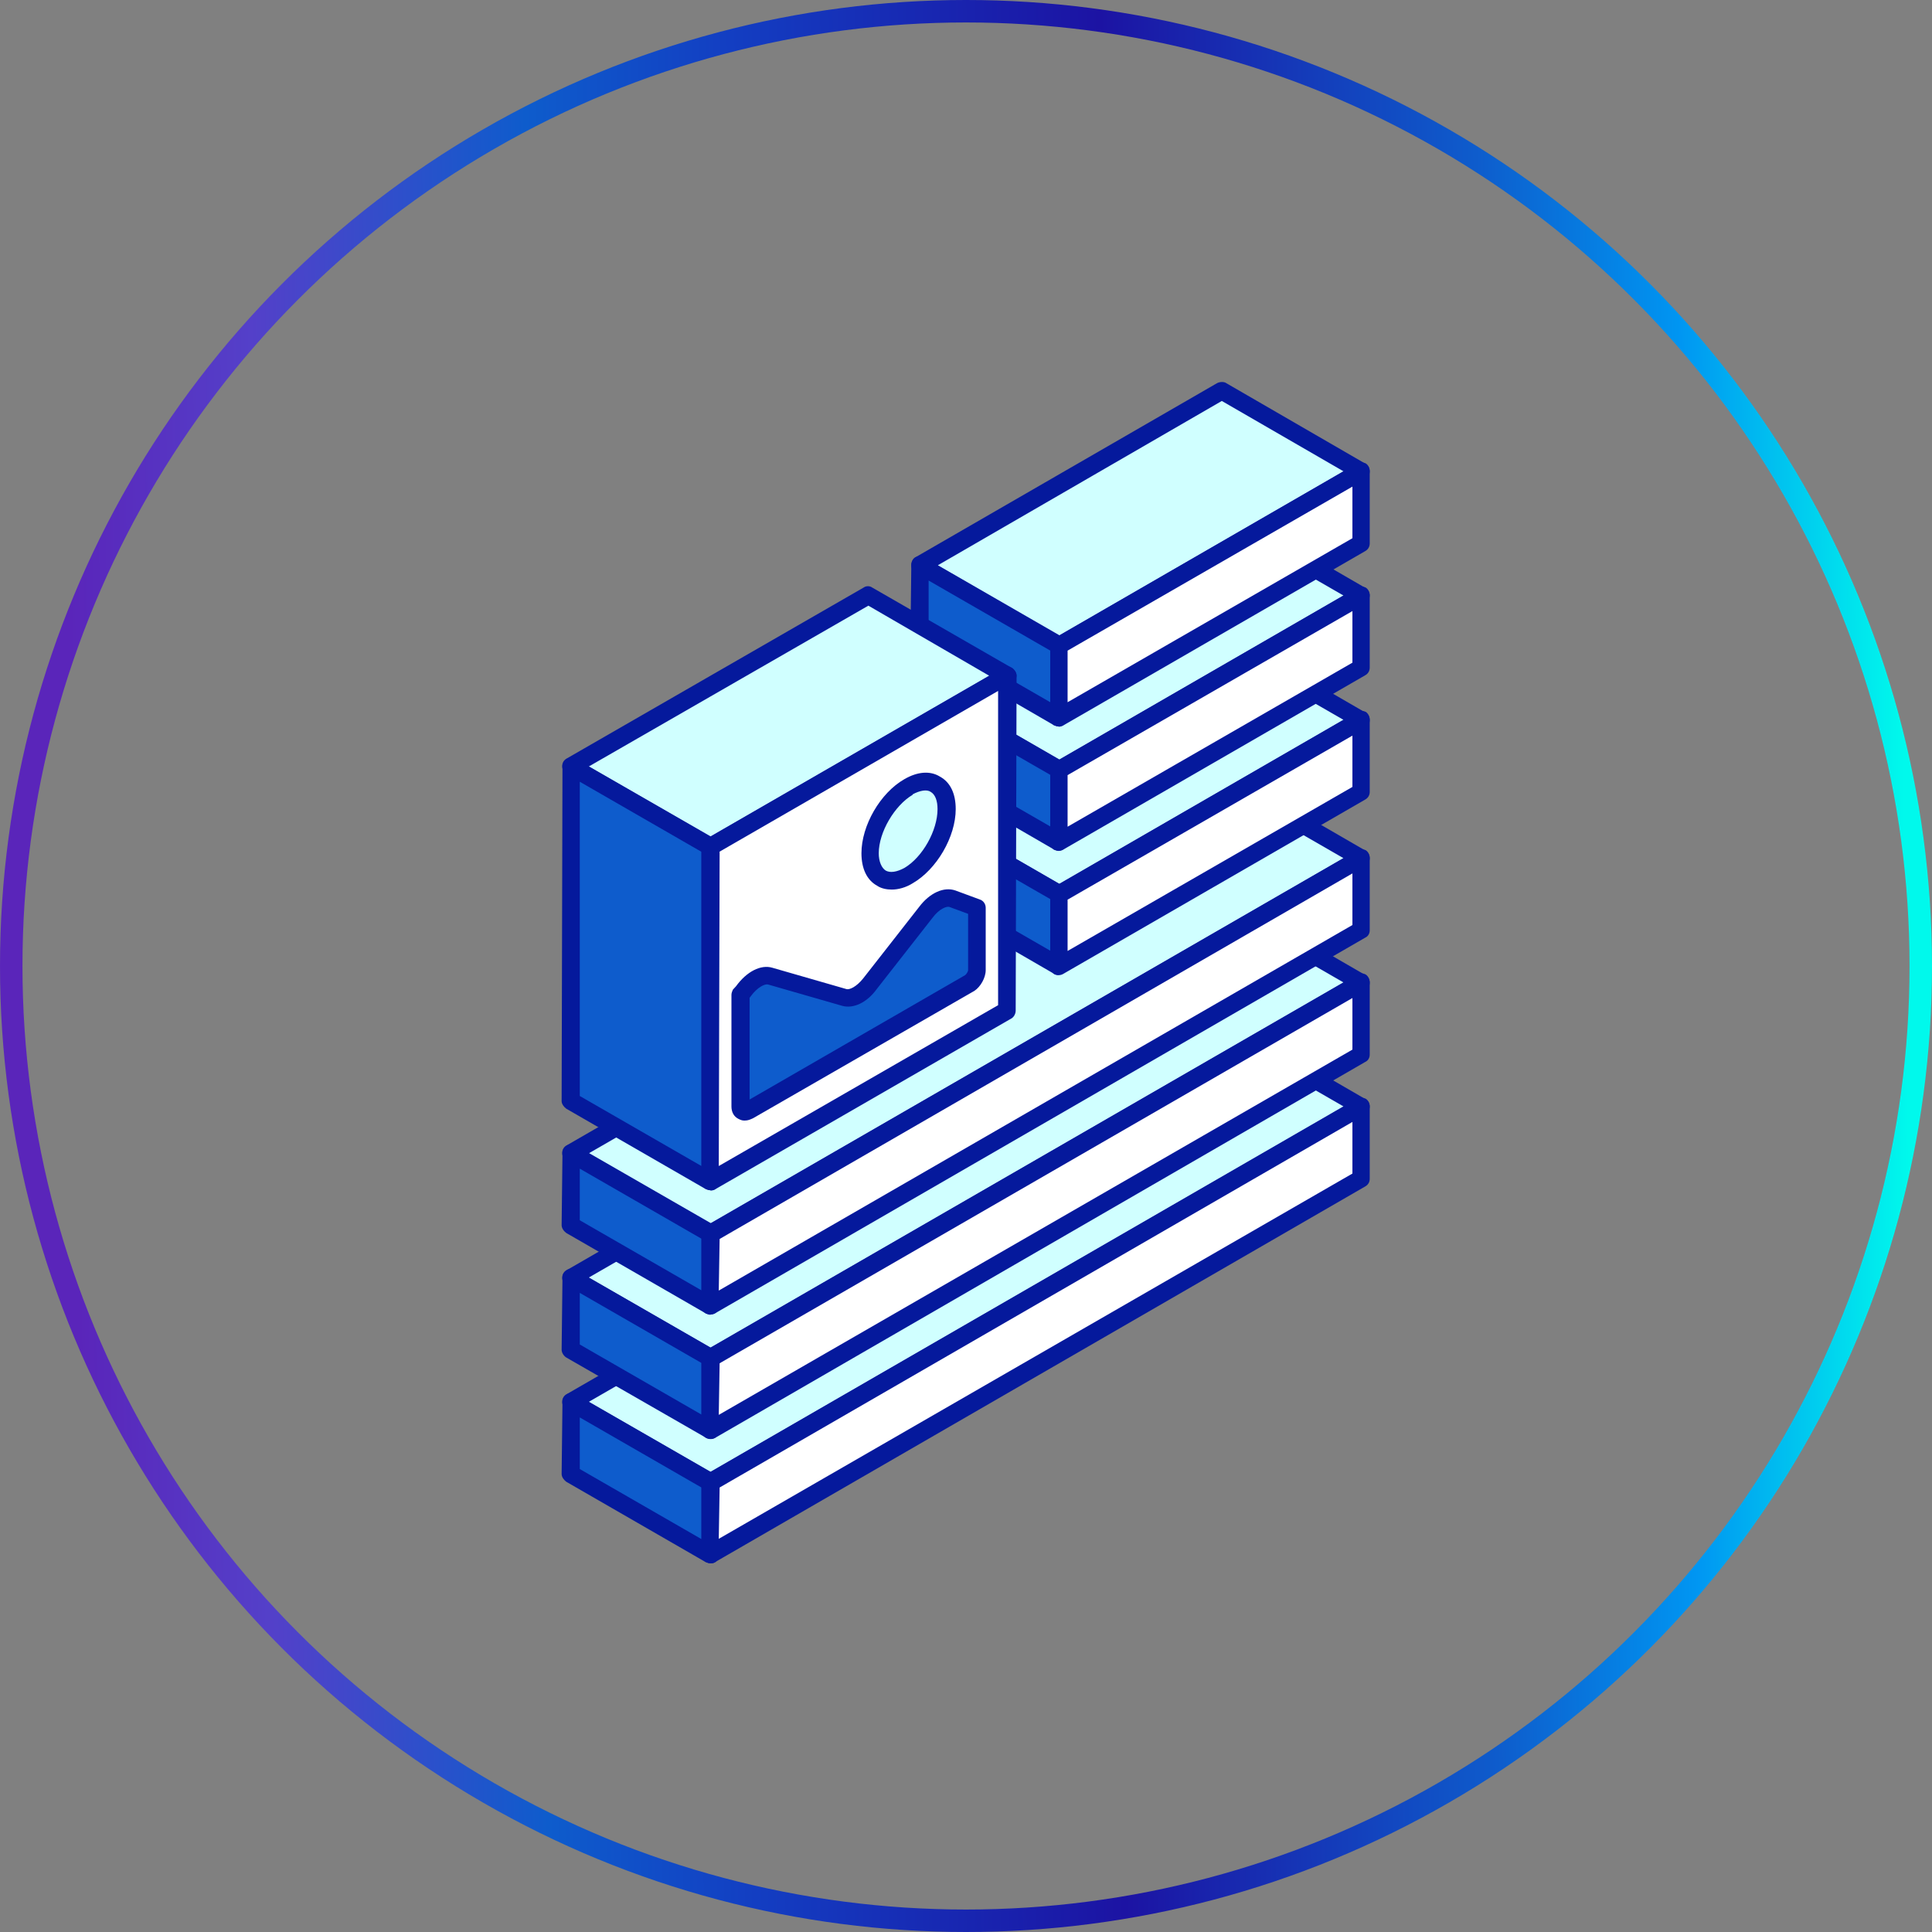<svg width="86" height="86" viewBox="0 0 86 86" fill="none" xmlns="http://www.w3.org/2000/svg">
<rect x="0" y="0" width="86" height="86" fill="#808080" stroke="none"/>
<circle cx="43" cy="43" r="42.5" stroke="url(#paint0_linear_5_235892)"/>
<g clip-path="url(#clip0_5_235892)">
<path fill-rule="evenodd" clip-rule="evenodd" d="M60.611 49.263L54.388 45.695L25.398 62.404L31.622 65.997L60.611 49.263Z" fill="#D0FFFF"/>
<path fill-rule="evenodd" clip-rule="evenodd" d="M26.206 62.403L31.621 65.521L59.802 49.249L54.387 46.131L26.206 62.403ZM31.621 66.381C31.557 66.381 31.48 66.368 31.416 66.329L25.231 62.749C25.102 62.672 25.025 62.544 25.025 62.403C25.025 62.261 25.09 62.133 25.231 62.056L54.181 45.335C54.31 45.258 54.489 45.258 54.579 45.335L60.764 48.915C60.906 48.992 60.97 49.108 60.97 49.249C60.97 49.39 60.906 49.519 60.764 49.596L31.827 66.329C31.762 66.368 31.698 66.381 31.621 66.381Z" fill="#05199C"/>
<path fill-rule="evenodd" clip-rule="evenodd" d="M31.622 65.996L25.398 62.402V65.611L31.622 69.191V65.996Z" fill="#0E5CCC"/>
<path fill-rule="evenodd" clip-rule="evenodd" d="M25.808 65.392L31.224 68.511V66.214L25.808 63.095V65.392ZM31.622 69.589C31.558 69.589 31.48 69.563 31.416 69.537L25.205 65.957C25.103 65.88 25 65.752 25 65.611L25.038 62.402C25.038 62.261 25.103 62.133 25.244 62.056C25.346 61.992 25.513 61.992 25.616 62.056L31.84 65.636C31.942 65.713 32.045 65.842 32.045 65.983L32.007 69.191C32.007 69.332 31.942 69.46 31.84 69.537C31.776 69.576 31.712 69.589 31.634 69.589H31.622Z" fill="#05199C"/>
<path fill-rule="evenodd" clip-rule="evenodd" d="M60.61 49.262L31.621 65.996V69.191L60.572 52.47L60.61 49.262Z" fill="white"/>
<path fill-rule="evenodd" clip-rule="evenodd" d="M32.033 66.214L31.995 68.498L60.201 52.239V49.942L32.033 66.214ZM31.635 69.589C31.571 69.589 31.494 69.563 31.43 69.537C31.289 69.46 31.225 69.332 31.225 69.191V65.983C31.225 65.842 31.327 65.713 31.43 65.636L60.406 48.915C60.509 48.851 60.676 48.851 60.804 48.915C60.907 48.992 60.971 49.108 60.971 49.262V52.47C60.971 52.611 60.907 52.739 60.765 52.816L31.828 69.537C31.764 69.576 31.699 69.589 31.622 69.589H31.635Z" fill="#05199C"/>
<path fill-rule="evenodd" clip-rule="evenodd" d="M60.611 43.729L54.388 40.148L25.398 56.869L31.622 60.45L60.611 43.729Z" fill="#D0FFFF"/>
<path fill-rule="evenodd" clip-rule="evenodd" d="M26.206 56.87L31.621 59.989L59.802 43.73L54.387 40.611L26.206 56.87ZM31.621 60.848C31.557 60.848 31.48 60.823 31.416 60.797L25.231 57.217C25.102 57.153 25.025 57.011 25.025 56.883C25.025 56.742 25.09 56.614 25.231 56.536L54.181 39.816C54.31 39.739 54.489 39.739 54.579 39.816L60.764 43.396C60.906 43.473 60.97 43.601 60.97 43.742C60.97 43.883 60.906 44.012 60.764 44.089L31.827 60.797C31.762 60.836 31.698 60.848 31.621 60.848Z" fill="#05199C"/>
<path fill-rule="evenodd" clip-rule="evenodd" d="M31.622 60.451L25.398 56.871V60.079L31.622 63.66V60.451Z" fill="#0E5CCC"/>
<path fill-rule="evenodd" clip-rule="evenodd" d="M25.808 59.848L31.224 62.967V60.67L25.808 57.551V59.848ZM31.622 64.045C31.558 64.045 31.48 64.032 31.416 63.993L25.205 60.426C25.103 60.362 25 60.221 25 60.079L25.038 56.871C25.038 56.73 25.103 56.602 25.244 56.525C25.346 56.461 25.513 56.461 25.616 56.525L31.84 60.105C31.942 60.169 32.045 60.297 32.045 60.439L32.007 63.647C32.007 63.788 31.942 63.916 31.84 63.993C31.776 64.032 31.712 64.045 31.634 64.045H31.622Z" fill="#05199C"/>
<path fill-rule="evenodd" clip-rule="evenodd" d="M60.61 43.73L31.621 60.452V63.66L60.572 46.939L60.61 43.73Z" fill="white"/>
<path fill-rule="evenodd" clip-rule="evenodd" d="M32.033 60.684L31.995 62.981L60.201 46.722V44.425L32.033 60.684ZM31.635 64.059C31.571 64.059 31.494 64.046 31.43 64.008C31.289 63.931 31.225 63.803 31.225 63.661V60.453C31.225 60.312 31.327 60.184 31.43 60.107L60.406 43.386C60.509 43.309 60.676 43.309 60.804 43.386C60.907 43.463 60.971 43.591 60.971 43.732V46.941C60.971 47.082 60.907 47.21 60.765 47.274L31.828 64.008C31.764 64.046 31.699 64.059 31.622 64.059H31.635Z" fill="#05199C"/>
<path fill-rule="evenodd" clip-rule="evenodd" d="M60.611 38.197L54.388 34.617L25.398 51.338L31.622 54.919L60.611 38.197Z" fill="#D0FFFF"/>
<path fill-rule="evenodd" clip-rule="evenodd" d="M26.206 51.34L31.621 54.458L59.802 38.199L54.387 35.081L26.206 51.34ZM31.621 55.318C31.557 55.318 31.48 55.292 31.416 55.267L25.231 51.674C25.102 51.609 25.025 51.468 25.025 51.327C25.025 51.186 25.09 51.058 25.231 50.981L54.181 34.273C54.31 34.196 54.489 34.196 54.579 34.273L60.764 37.853C60.906 37.93 60.97 38.058 60.97 38.199C60.97 38.341 60.906 38.469 60.764 38.546L31.827 55.254C31.762 55.292 31.698 55.305 31.621 55.305V55.318Z" fill="#05199C"/>
<path fill-rule="evenodd" clip-rule="evenodd" d="M31.622 54.92L25.398 51.34V54.548L31.622 58.115V54.92Z" fill="#0E5CCC"/>
<path fill-rule="evenodd" clip-rule="evenodd" d="M25.808 54.318L31.224 57.437V55.139L25.808 52.021V54.318ZM31.622 58.514C31.558 58.514 31.48 58.489 31.416 58.463L25.205 54.883C25.103 54.806 25 54.678 25 54.536L25.038 51.328C25.038 51.187 25.103 51.059 25.244 50.982C25.346 50.918 25.513 50.918 25.616 50.982L31.84 54.562C31.942 54.639 32.045 54.767 32.045 54.908L32.007 58.117C32.007 58.258 31.942 58.386 31.84 58.45C31.776 58.489 31.712 58.502 31.634 58.502L31.622 58.514Z" fill="#05199C"/>
<path fill-rule="evenodd" clip-rule="evenodd" d="M60.61 38.199L31.621 54.92V58.115L60.572 41.395L60.61 38.199Z" fill="white"/>
<path fill-rule="evenodd" clip-rule="evenodd" d="M32.033 55.151L31.995 57.448L60.201 41.176V38.879L32.033 55.151ZM31.635 58.526C31.571 58.526 31.494 58.501 31.43 58.475C31.289 58.398 31.225 58.27 31.225 58.128V54.92C31.225 54.779 31.327 54.651 31.43 54.574L60.406 37.853C60.509 37.789 60.676 37.789 60.804 37.853C60.907 37.93 60.971 38.058 60.971 38.199V41.407C60.971 41.549 60.907 41.677 60.765 41.741L31.828 58.462C31.764 58.501 31.699 58.513 31.622 58.513L31.635 58.526Z" fill="#05199C"/>
<path fill-rule="evenodd" clip-rule="evenodd" d="M60.61 32.041L54.386 28.461L40.938 36.225L47.161 39.805L60.61 32.041Z" fill="#D0FFFF"/>
<path fill-rule="evenodd" clip-rule="evenodd" d="M41.747 36.225L47.162 39.344L59.803 32.042L54.387 28.924L41.747 36.225ZM47.162 40.204C47.098 40.204 47.021 40.178 46.957 40.152L40.733 36.572C40.631 36.495 40.566 36.367 40.566 36.225C40.566 36.084 40.631 35.956 40.733 35.879L54.182 28.128C54.31 28.051 54.49 28.051 54.58 28.128L60.765 31.708C60.906 31.785 60.97 31.914 60.97 32.055C60.97 32.196 60.906 32.324 60.765 32.401L47.316 40.165C47.316 40.165 47.214 40.216 47.15 40.216L47.162 40.204Z" fill="#05199C"/>
<path fill-rule="evenodd" clip-rule="evenodd" d="M47.161 39.803L40.938 36.223V39.431L47.123 43.011L47.161 39.803Z" fill="#0E5CCC"/>
<path fill-rule="evenodd" clip-rule="evenodd" d="M41.336 39.201L46.751 42.319V40.022L41.336 36.904V39.201ZM47.123 43.397C47.059 43.397 46.982 43.385 46.918 43.346L40.733 39.766C40.63 39.689 40.527 39.56 40.527 39.419L40.566 36.211C40.566 36.07 40.63 35.941 40.733 35.864C40.861 35.8 41.028 35.8 41.13 35.864L47.316 39.445C47.444 39.509 47.521 39.637 47.521 39.779V42.987C47.521 43.128 47.457 43.256 47.316 43.32C47.252 43.359 47.175 43.372 47.111 43.372L47.123 43.397Z" fill="#05199C"/>
<path fill-rule="evenodd" clip-rule="evenodd" d="M60.61 32.039L47.161 39.803L47.123 43.011L60.572 35.247L60.61 32.039Z" fill="white"/>
<path fill-rule="evenodd" clip-rule="evenodd" d="M47.522 40.034V42.331L60.201 35.029V32.745L47.522 40.047V40.034ZM47.124 43.409C47.06 43.409 46.983 43.396 46.919 43.358C46.816 43.281 46.752 43.152 46.752 43.011V39.803C46.752 39.662 46.816 39.533 46.957 39.456L60.406 31.693C60.509 31.628 60.675 31.628 60.804 31.693C60.906 31.77 60.971 31.898 60.971 32.039V35.247C60.971 35.389 60.906 35.517 60.765 35.594L47.317 43.358C47.252 43.396 47.175 43.409 47.111 43.409H47.124Z" fill="#05199C"/>
<path fill-rule="evenodd" clip-rule="evenodd" d="M60.61 26.51L54.386 22.93L40.938 30.694L47.161 34.274L60.61 26.51Z" fill="#D0FFFF"/>
<path fill-rule="evenodd" clip-rule="evenodd" d="M41.747 30.691L47.162 33.81L59.803 26.508L54.387 23.39L41.747 30.691ZM47.162 34.67C47.098 34.67 47.021 34.657 46.957 34.618L40.733 31.038C40.631 30.974 40.566 30.833 40.566 30.691C40.566 30.55 40.631 30.422 40.733 30.345L54.182 22.581C54.31 22.504 54.49 22.504 54.58 22.581L60.765 26.162C60.906 26.238 60.97 26.367 60.97 26.495C60.97 26.636 60.906 26.765 60.765 26.842L47.316 34.605C47.316 34.605 47.214 34.657 47.15 34.657L47.162 34.67Z" fill="#05199C"/>
<path fill-rule="evenodd" clip-rule="evenodd" d="M47.161 34.272L40.938 30.691V33.9L47.123 37.467L47.161 34.272Z" fill="#0E5CCC"/>
<path fill-rule="evenodd" clip-rule="evenodd" d="M41.336 33.67L46.751 36.788V34.491L41.336 31.373V33.67ZM47.123 37.866C47.059 37.866 46.982 37.84 46.918 37.815L40.733 34.234C40.63 34.157 40.527 34.029 40.527 33.888L40.566 30.68C40.566 30.539 40.63 30.41 40.733 30.333C40.861 30.269 41.028 30.269 41.13 30.333L47.316 33.914C47.444 33.991 47.521 34.119 47.521 34.26V37.468C47.521 37.609 47.457 37.738 47.316 37.815C47.252 37.853 47.175 37.866 47.111 37.866H47.123Z" fill="#05199C"/>
<path fill-rule="evenodd" clip-rule="evenodd" d="M60.61 26.508L47.161 34.272L47.123 37.467L60.572 29.716L60.61 26.508Z" fill="white"/>
<path fill-rule="evenodd" clip-rule="evenodd" d="M47.522 34.503V36.8L60.201 29.498V27.201L47.522 34.503ZM47.124 37.878C47.06 37.878 46.983 37.852 46.919 37.826C46.816 37.749 46.752 37.621 46.752 37.48V34.272C46.752 34.13 46.816 34.002 46.957 33.925L60.406 26.161C60.509 26.097 60.675 26.097 60.804 26.161C60.906 26.238 60.971 26.367 60.971 26.508V29.716C60.971 29.857 60.906 29.985 60.765 30.062L47.317 37.826C47.252 37.865 47.175 37.878 47.111 37.878H47.124Z" fill="#05199C"/>
<path fill-rule="evenodd" clip-rule="evenodd" d="M60.61 20.979L54.386 17.398L40.938 25.162L47.161 28.73L60.61 20.979Z" fill="#D0FFFF"/>
<path fill-rule="evenodd" clip-rule="evenodd" d="M41.747 25.162L47.162 28.281L59.803 20.979L54.387 17.848L41.747 25.162ZM47.162 29.14C47.098 29.14 47.021 29.115 46.957 29.089L40.733 25.509C40.631 25.445 40.566 25.303 40.566 25.162C40.566 25.021 40.631 24.893 40.733 24.816L54.182 17.052C54.31 16.988 54.49 16.988 54.58 17.052L60.765 20.632C60.906 20.697 60.97 20.838 60.97 20.979C60.97 21.12 60.906 21.248 60.765 21.325L47.316 29.089C47.316 29.089 47.214 29.14 47.15 29.14H47.162Z" fill="#05199C"/>
<path fill-rule="evenodd" clip-rule="evenodd" d="M47.161 28.728L40.938 25.16V28.355L47.123 31.936L47.161 28.728Z" fill="#0E5CCC"/>
<path fill-rule="evenodd" clip-rule="evenodd" d="M41.336 28.139L46.751 31.258V28.96L41.336 25.842V28.139ZM47.123 32.336C47.059 32.336 46.982 32.31 46.918 32.284L40.733 28.704C40.63 28.627 40.527 28.498 40.527 28.357L40.566 25.149C40.566 25.008 40.63 24.88 40.733 24.816C40.861 24.739 41.028 24.739 41.13 24.816L47.316 28.396C47.444 28.46 47.521 28.588 47.521 28.73V31.938C47.521 32.079 47.457 32.207 47.316 32.284C47.252 32.323 47.175 32.336 47.111 32.336H47.123Z" fill="#05199C"/>
<path fill-rule="evenodd" clip-rule="evenodd" d="M60.61 20.977L47.161 28.727L47.123 31.936L60.572 24.185L60.61 20.977Z" fill="white"/>
<path fill-rule="evenodd" clip-rule="evenodd" d="M47.522 28.962V31.259L60.201 23.958V21.661L47.522 28.962ZM47.124 32.337C47.06 32.337 46.983 32.312 46.919 32.286C46.816 32.222 46.752 32.081 46.752 31.94V28.732C46.752 28.59 46.816 28.462 46.957 28.398L60.406 20.634C60.509 20.57 60.675 20.57 60.804 20.634C60.906 20.711 60.971 20.839 60.971 20.98V24.189C60.971 24.33 60.906 24.458 60.765 24.535L47.317 32.299C47.252 32.337 47.175 32.35 47.111 32.35L47.124 32.337Z" fill="#05199C"/>
<path fill-rule="evenodd" clip-rule="evenodd" d="M44.84 30.076L38.655 26.496L25.398 34.119L31.622 37.699L44.84 30.076Z" fill="#D0FFFF"/>
<path fill-rule="evenodd" clip-rule="evenodd" d="M26.206 34.121L31.621 37.239L44.031 30.078L38.654 26.96L26.206 34.121ZM31.621 38.099C31.557 38.099 31.48 38.086 31.416 38.047L25.231 34.454C25.102 34.39 25.025 34.249 25.025 34.108C25.025 33.967 25.09 33.838 25.231 33.761L38.448 26.151C38.551 26.075 38.718 26.075 38.821 26.151L45.044 29.732C45.147 29.796 45.25 29.937 45.25 30.078C45.25 30.22 45.147 30.348 45.044 30.425L31.827 38.047C31.762 38.086 31.698 38.099 31.621 38.099Z" fill="#05199C"/>
<path fill-rule="evenodd" clip-rule="evenodd" d="M31.622 37.697L25.398 34.117V49.003L31.622 52.583V37.697Z" fill="#0E5CCC"/>
<path fill-rule="evenodd" clip-rule="evenodd" d="M25.808 48.786L31.224 51.904V37.917L25.808 34.798V48.773V48.786ZM31.622 52.982C31.558 52.982 31.48 52.957 31.416 52.931L25.205 49.351C25.103 49.274 25 49.145 25 49.017L25.038 34.118C25.038 33.977 25.103 33.849 25.244 33.772C25.346 33.708 25.513 33.695 25.616 33.772L31.84 37.352C31.942 37.429 32.045 37.557 32.045 37.699L32.007 52.584C32.007 52.726 31.942 52.854 31.84 52.931C31.776 52.969 31.712 52.982 31.634 52.982H31.622Z" fill="#05199C"/>
<path fill-rule="evenodd" clip-rule="evenodd" d="M44.839 30.078L31.621 37.701V52.587L44.839 44.964V30.078Z" fill="white"/>
<path fill-rule="evenodd" clip-rule="evenodd" d="M32.033 37.917L31.995 51.904L44.429 44.744V30.756L32.02 37.917H32.033ZM31.635 52.982C31.571 52.982 31.494 52.957 31.43 52.931C31.289 52.854 31.225 52.726 31.225 52.585V37.699C31.225 37.558 31.327 37.429 31.43 37.352L44.648 29.73C44.789 29.653 44.917 29.653 45.045 29.73C45.148 29.794 45.251 29.935 45.251 30.076L45.212 44.975C45.212 45.116 45.148 45.244 45.045 45.321L31.828 52.944C31.764 52.982 31.699 52.995 31.622 52.995L31.635 52.982Z" fill="#05199C"/>
<path fill-rule="evenodd" clip-rule="evenodd" d="M43.492 40.407V43.179C43.492 43.384 43.325 43.641 43.158 43.757L33.302 49.429C33.097 49.531 32.969 49.454 32.969 49.236V44.27L33.071 44.116C33.444 43.615 33.944 43.346 34.278 43.449L37.576 44.398C37.909 44.501 38.384 44.257 38.718 43.795L41.207 40.612C41.58 40.138 42.041 39.894 42.388 40.022L43.492 40.42V40.407Z" fill="#0E5CCC"/>
<path fill-rule="evenodd" clip-rule="evenodd" d="M33.367 44.413V48.943L42.953 43.412C43.017 43.373 43.094 43.245 43.094 43.181V40.679L42.26 40.371C42.157 40.332 41.824 40.435 41.516 40.846L39.026 44.028C38.59 44.631 37.987 44.913 37.486 44.772L34.188 43.823C34.06 43.784 33.714 43.938 33.418 44.349L33.38 44.4L33.367 44.413ZM33.136 49.88C33.033 49.88 32.969 49.854 32.867 49.803C32.661 49.7 32.559 49.495 32.559 49.251V44.285C32.559 44.195 32.597 44.118 32.623 44.054L32.764 43.9C33.239 43.245 33.867 42.924 34.381 43.078L37.679 44.028C37.807 44.066 38.115 43.938 38.423 43.553L40.913 40.371C41.388 39.742 42.016 39.46 42.53 39.639L43.608 40.037C43.774 40.088 43.877 40.242 43.877 40.409V43.181C43.877 43.528 43.646 43.925 43.377 44.105L33.521 49.777C33.38 49.841 33.29 49.88 33.149 49.88H33.136Z" fill="#05199C"/>
<path fill-rule="evenodd" clip-rule="evenodd" d="M40.464 35.028C41.375 34.489 42.145 34.925 42.145 36.016C42.145 37.106 41.375 38.428 40.464 38.967C39.488 39.506 38.744 39.07 38.744 37.979C38.744 36.888 39.488 35.566 40.464 35.028Z" fill="#D0FFFF"/>
<path fill-rule="evenodd" clip-rule="evenodd" d="M40.63 35.376C39.822 35.85 39.116 37.044 39.116 37.981C39.116 38.353 39.244 38.635 39.424 38.751C39.629 38.866 39.924 38.815 40.258 38.635C41.066 38.16 41.733 36.967 41.733 36.017C41.733 35.645 41.631 35.363 41.425 35.247C41.259 35.132 40.951 35.183 40.617 35.363L40.63 35.376ZM39.693 39.598C39.462 39.598 39.218 39.546 39.051 39.431C38.577 39.174 38.346 38.648 38.346 37.981C38.346 36.749 39.18 35.299 40.258 34.683C40.835 34.349 41.4 34.298 41.836 34.567C42.311 34.824 42.542 35.337 42.542 36.017C42.542 37.249 41.695 38.699 40.63 39.315C40.322 39.508 39.988 39.598 39.693 39.598Z" fill="#05199C"/>
</g>
<defs>
<linearGradient id="paint0_linear_5_235892" x1="2.024" y1="79.729" x2="90.087" y2="78.538" gradientUnits="userSpaceOnUse">
<stop offset="0.02" stop-color="#5A25BA"/>
<stop offset="0.114" stop-color="#5440C9"/>
<stop offset="0.254" stop-color="#0E5CCC"/>
<stop offset="0.358" stop-color="#133EC2"/>
<stop offset="0.545" stop-color="#1C13A3"/>
<stop offset="0.734" stop-color="#0E5CCC"/>
<stop offset="0.836" stop-color="#0096F2"/>
<stop offset="0.946" stop-color="#00F9EC"/>
</linearGradient>
<clipPath id="clip0_5_235892">
<rect width="35.97" height="52.588" fill="white" transform="translate(25 17)"/>
</clipPath>
</defs>
</svg>
